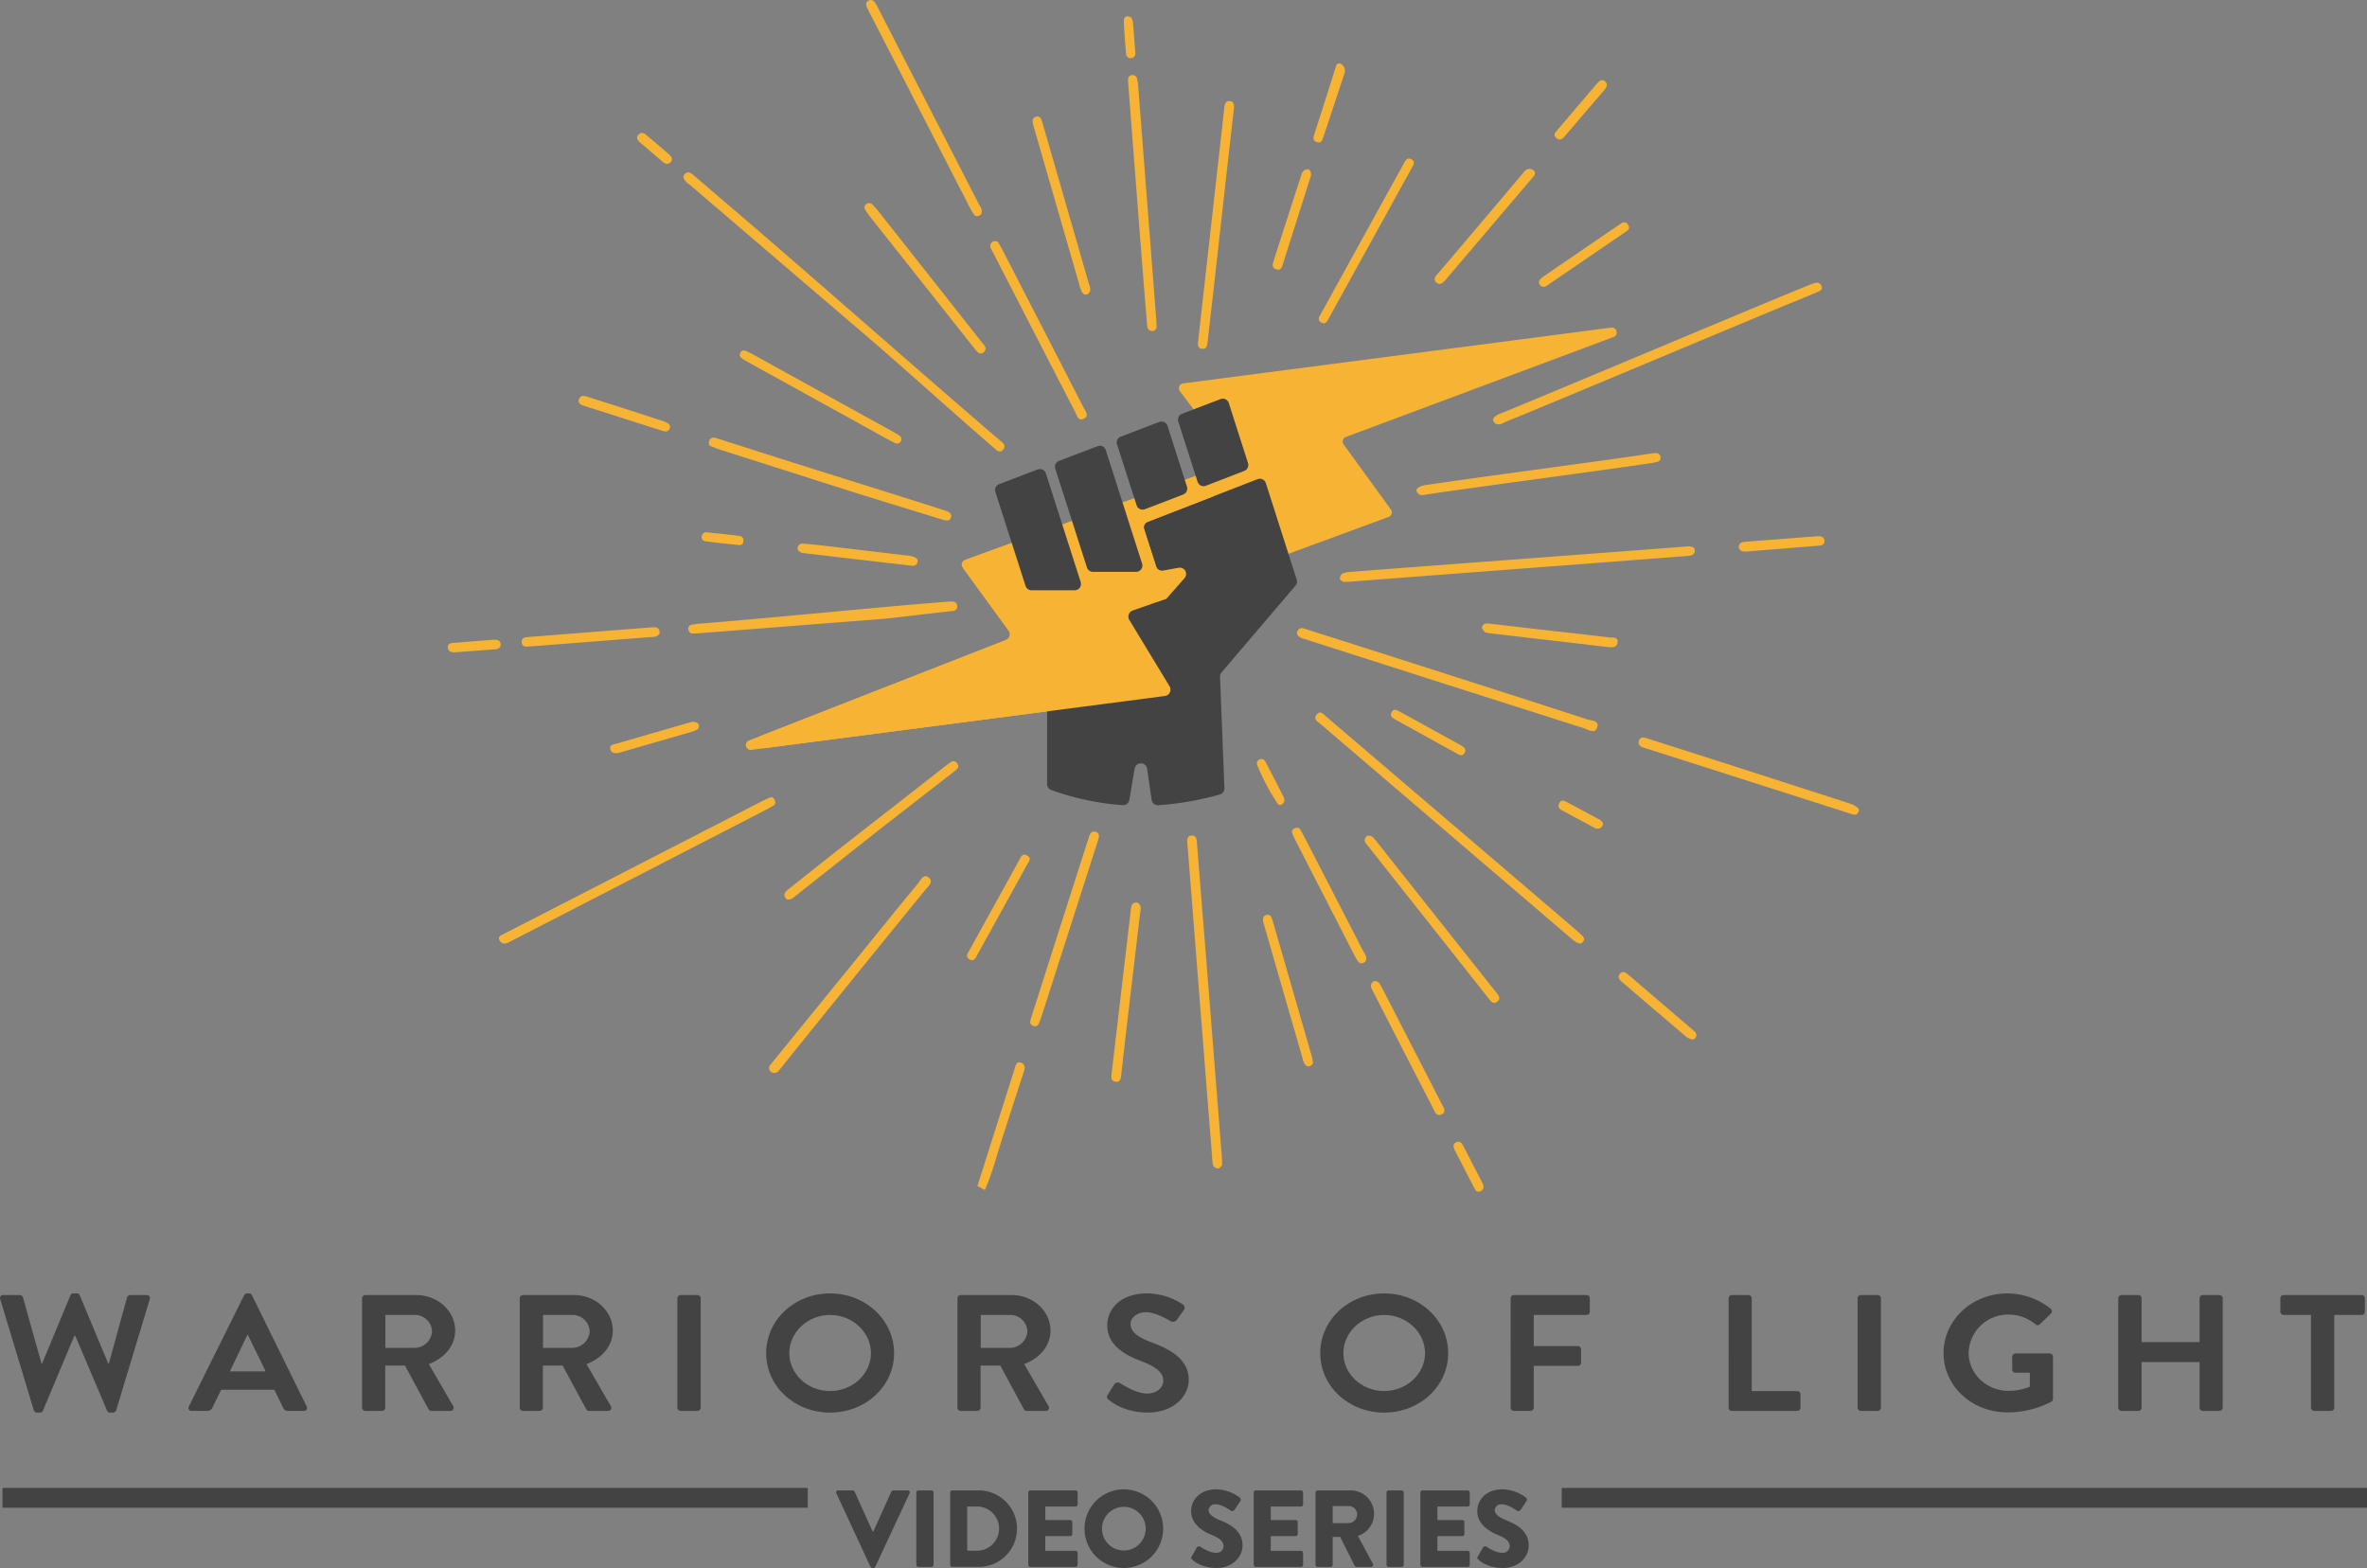 <svg xmlns="http://www.w3.org/2000/svg" width="705.05" height="467.026" viewBox="0 0 705.05 467.026">
  <rect x="0" y="0" width="705.05" height="467.026" fill="#808080" stroke="none"/>
  <g id="Group_339" data-name="Group 339" transform="translate(-439 -521)">
    <g id="Group_338" data-name="Group 338" transform="translate(439 521)">
      <g id="Layer_1" data-name="Layer 1">
        <g id="Group_336" data-name="Group 336" transform="translate(133.403)">
          <path id="Path_745" data-name="Path 745" d="M2161.881,1890.478a1.406,1.406,0,0,1-.411-2.119q14.508-17.84,29.015-35.68c4.949-6.087,9.854-12.211,14.878-18.234.824-.987,1.745-3.22,3.285-2.006,1.683,1.326-.179,2.774-1.107,3.911-12.983,15.894-38.43,47.3-43.493,53.693a1.708,1.708,0,0,1-2.166.434Z" transform="translate(-2065.478 -1571.116)" fill="#f7b334"/>
          <path id="Path_746" data-name="Path 746" d="M2483.96,1520.443a1.189,1.189,0,0,1,.332,1.811q-13.018,15.33-26.058,30.642c-.776.909-1.844,2.247-3.1,1.036-1.085-1.049.154-2.129.86-2.956,7.147-8.369,21.462-25.274,25.447-30.078a1.986,1.986,0,0,1,2.49-.469Z" transform="translate(-2160.775 -1469.861)" fill="#f7b334"/>
          <path id="Path_747" data-name="Path 747" d="M2253.054,1950.99q5.6-17.6,11.179-35.214c.3-.947.51-1.975,1.81-1.494,1.225.453,1.259,1.391.869,2.57-2.1,6.345-4.1,12.72-6.182,19.07-1.785,5.441-3.124,11.032-5.471,16.284Z" transform="translate(-2095.312 -1597.76)" fill="#f7b334"/>
          <path id="Path_748" data-name="Path 748" d="M2409.43,1473.756a2.344,2.344,0,0,1,1.092,2.789q-2.695,8.131-5.389,16.261c-.3.891-.612,1.775-.895,2.669-.328,1.035-.632,2.139-2.095,1.545-1.208-.491-.9-1.458-.6-2.387q2.014-6.254,4.016-12.512c.831-2.608,1.649-5.219,2.47-7.83a.956.956,0,0,1,1.374-.551Z" transform="translate(-2143.428 -1454.746)" fill="#f7b334"/>
          <path id="Path_749" data-name="Path 749" d="M2216.208,1604.036c-9.461-8.075-27.943-24.745-37.478-32.9q-26.691-22.83-53.37-45.674a7.01,7.01,0,0,1-1-.756c-.562-.7-1.514-1.44-.66-2.431.923-1.071,1.851-.463,2.706.27q6.9,5.918,13.819,11.824c22.791,19.509,54.51,47.552,77.305,67.056.878.751,2.057,1.45,1.149,2.776C2218.017,1605.171,2217.057,1604.951,2216.208,1604.036Z" transform="translate(-2053.21 -1470.353)" fill="#f7b334"/>
          <path id="Path_750" data-name="Path 750" d="M2478.973,1827.8c-3.469-2.973-7.51-6.44-11.556-9.9q-31.795-27.206-63.6-54.4c-.926-.792-2.493-1.493-1.4-2.92,1.171-1.533,2.185-.063,3.089.708q25.754,21.974,51.5,43.962,11.317,9.666,22.622,19.344c.556.476,1.076.994,1.635,1.467.707.6,1.178,1.276.548,2.152C2481.126,1829.151,2480.352,1828.656,2478.973,1827.8Z" transform="translate(-2143.68 -1547.682)" fill="#f7b334"/>
          <path id="Path_751" data-name="Path 751" d="M2124.025,1799.617c-.437.259-1.124.717-1.854,1.094q-38.234,19.707-76.477,39.4c-.371.192-.756.359-1.134.538a1.7,1.7,0,0,1-2.386-.771c-.592-1.092.48-1.459,1.168-1.819,3.8-1.984,7.628-3.913,11.441-5.874q32.671-16.8,65.342-33.6a27.854,27.854,0,0,1,2.562-1.178,1,1,0,0,1,1.344.454A1.442,1.442,0,0,1,2124.025,1799.617Z" transform="translate(-2026.798 -1559.827)" fill="#f7b334"/>
          <path id="Path_752" data-name="Path 752" d="M2355.97,1912.306c-.438.735-.873,1.177-1.608.951-.939-.289-1.2-1-1.261-1.936-.235-3.444-.54-6.883-.808-10.325-1.853-23.8-4.7-59.237-6.547-83.034-.032-.417-.1-.833-.111-1.251-.028-1.033-.286-2.375,1.137-2.529,1.652-.178,1.637,1.286,1.726,2.421.781,9.915,2.527,31.474,3.306,41.389q2.032,25.829,4.08,51.657C2355.958,1910.582,2355.947,1911.523,2355.97,1912.306Z" transform="translate(-2125.355 -1565.298)" fill="#f7b334"/>
          <path id="Path_753" data-name="Path 753" d="M2327.979,1554.082c-.451.848-1.009,1.06-1.685.875-1.016-.278-1.081-1.134-1.15-1.992-.386-4.79-.8-9.577-1.175-14.367q-2.185-28.138-4.349-56.28c-.056-.729-.123-1.46-.119-2.189a1.227,1.227,0,0,1,1.076-1.328,1.33,1.33,0,0,1,1.613,1.118,11.313,11.313,0,0,1,.295,1.857q2.721,35.01,5.422,70.023C2327.97,1552.622,2327.96,1553.45,2327.979,1554.082Z" transform="translate(-2116.883 -1456.42)" fill="#f7b334"/>
          <path id="Path_754" data-name="Path 754" d="M2413.969,1697.222c-.648-.379-1.177-.7-1.035-1.282a1.9,1.9,0,0,1,.811-1.226,8.2,8.2,0,0,1,2.433-.482c22.108-1.718,76.512-5.747,98.622-7.45.73-.056,1.462-.143,2.192-.128.773.016,1.569.278,1.634,1.147.072.962-.571,1.521-1.539,1.63-.519.058-1.041.092-1.563.132-22.319,1.75-76.934,5.829-99.255,7.573C2415.444,1697.2,2414.613,1697.2,2413.969,1697.222Z" transform="translate(-2147.207 -1523.903)" fill="#f7b334"/>
          <path id="Path_755" data-name="Path 755" d="M2238.277,1509.4c-.758.751-1.58,1.065-2.309-.01a26.022,26.022,0,0,1-1.535-2.735q-14.663-28.477-29.314-56.96c-.287-.559-.554-1.128-.835-1.689-.418-.834-.521-1.68.421-2.163.919-.471,1.64.107,2.077.86.786,1.354,1.473,2.767,2.19,4.161q14.215,27.648,28.414,55.3C2237.89,1507.153,2238.795,1508.073,2238.277,1509.4Z" transform="translate(-2079.38 -1445.674)" fill="#f7b334"/>
          <path id="Path_756" data-name="Path 756" d="M2608.581,1790.951c.711.581,2.041.905,1.617,2.023-.572,1.51-1.858.827-2.954.477q-24.366-7.793-48.737-15.571c-3.785-1.208-7.58-2.388-11.357-3.62-1.157-.378-2.876-.667-2.429-2.275.484-1.742,2.165-.886,3.234-.547q20.484,6.5,40.928,13.132,8.667,2.789,17.331,5.583C2607.008,1790.409,2607.8,1790.686,2608.581,1790.951Z" transform="translate(-2189.972 -1551.261)" fill="#f7b334"/>
          <path id="Path_757" data-name="Path 757" d="M2126.386,1720.5c-.629-.511-.915-.914-.87-1.5a1.143,1.143,0,0,1,.921-1.12,18.708,18.708,0,0,1,2.472-.334c20.122-1.589,53.011-4.91,73.135-6.49.625-.049,1.251-.092,1.878-.107.966-.022,1.667.388,1.715,1.408.05,1.081-.728,1.4-1.651,1.467-2.5.184-17.77,2.09-20.27,2.285q-27.371,2.136-54.743,4.278C2128.048,1720.461,2127.117,1720.472,2126.386,1720.5Z" transform="translate(-2053.907 -1531.791)" fill="#f7b334"/>
          <path id="Path_758" data-name="Path 758" d="M2426.306,1814.652c.184.214.6.669.988,1.152q17.806,22.452,35.6,44.917c.684.863,1.759,1.935.425,2.938s-2.033-.336-2.722-1.2q-17.893-22.583-35.759-45.189c-.622-.787-1.515-1.655-.542-2.749C2424.767,1813.983,2425.425,1814.082,2426.306,1814.652Z" transform="translate(-2150.762 -1565.298)" fill="#f7b334"/>
          <path id="Path_759" data-name="Path 759" d="M2395.322,1725.656c-1.1-.552-1.644-1.159-1.153-2.127.681-1.344,1.846-.737,2.759-.452,5.187,1.616,41.016,13.1,46.189,14.761,12.433,3.991,24.878,7.943,37.284,12.014,1.192.391,3.629.3,3.049,2.3-.668,2.305-2.729.754-3.992.354-17.532-5.537-65.7-20.957-83.211-26.57C2395.85,1725.814,2395.451,1725.7,2395.322,1725.656Z" transform="translate(-2141.064 -1535.603)" fill="#f7b334"/>
          <path id="Path_760" data-name="Path 760" d="M2278.923,1869.5a1.258,1.258,0,0,1-1.659.8c-1.185-.425-.995-1.38-.681-2.357,2.077-6.463,4.125-12.934,6.194-19.4q5.487-17.146,10.969-34.293c.35-1.1.776-2.154,2.064-1.775,1.372.4,1.008,1.646.689,2.644q-8.5,26.545-17.029,53.079C2279.374,1868.493,2279.229,1868.775,2278.923,1869.5Z" transform="translate(-2102.873 -1564.723)" fill="#f7b334"/>
          <path id="Path_761" data-name="Path 761" d="M2294.387,1549.337c-.674,1.008-1.559,1.025-2.246.086a7.468,7.468,0,0,1-.855-2.336q-6.681-23.1-13.345-46.213c-.174-.6-.354-1.208-.492-1.82-.209-.929,0-1.707,1.027-1.952.889-.211,1.353.354,1.616,1.116.171.5.315,1,.461,1.5q6.757,23.41,13.5,46.823C2294.31,1547.426,2294.809,1548.3,2294.387,1549.337Z" transform="translate(-2103.208 -1462.354)" fill="#f7b334"/>
          <path id="Path_762" data-name="Path 762" d="M2205.505,1535.52c.686.789,1.4,1.551,2.051,2.369q15.239,19.289,30.462,38.591a7.9,7.9,0,0,0,.59.731c.794.785,1,1.7.149,2.46-.946.843-1.728.167-2.354-.619q-4.385-5.516-8.756-11.042-11.377-14.358-22.75-28.72a14.638,14.638,0,0,1-1.41-2.054,1.151,1.151,0,0,1,.256-1.67A1.5,1.5,0,0,1,2205.505,1535.52Z" transform="translate(-2079.143 -1474.755)" fill="#f7b334"/>
          <path id="Path_763" data-name="Path 763" d="M2134.916,1641.14a1.333,1.333,0,0,1-.241-1.49c.43-1.12,1.327-1.1,2.341-.766,4.97,1.611,9.952,3.181,14.926,4.779,11.145,3.581,41.035,12.883,52.178,16.468.4.128.812.219,1.2.373.815.326,1.632.8,1.428,1.8-.268,1.31-1.395,1.138-2.283.874-3.1-.921-24.93-7.646-28.016-8.629q-19.27-6.141-38.538-12.29C2137.116,1642,2136.344,1641.674,2134.916,1641.14Z" transform="translate(-2056.845 -1508.332)" fill="#f7b334"/>
          <path id="Path_764" data-name="Path 764" d="M2260.853,1552.1c.414.673.837,1.27,1.168,1.913,7.47,14.5,17.092,33.144,24.518,47.666.511,1,1.758,2.379.04,3.231-1.7.845-2.054-.965-2.577-1.976-7.49-14.488-17.1-33.141-24.537-47.655-.448-.875-1.29-1.781-.368-2.862C2259.6,1551.832,2260.215,1552.06,2260.853,1552.1Z" transform="translate(-2097.139 -1480.198)" fill="#f7b334"/>
          <path id="Path_765" data-name="Path 765" d="M2319.861,1843.695c1.471.882.94,2.13.817,3.191-1.416,12.233-2.879,24.46-4.318,36.69-.44,3.734-.824,7.474-1.278,11.205-.134,1.1-.083,2.592-1.805,2.3-1.35-.23-1.21-1.4-1.079-2.5q2.85-24.091,5.659-48.187C2318.01,1845.1,2317.919,1843.537,2319.861,1843.695Z" transform="translate(-2114.486 -1574.881)" fill="#f7b334"/>
          <path id="Path_766" data-name="Path 766" d="M2168.559,1822.488c-1.267-1.343-.45-2.2.643-3.059,3.612-2.846,7.2-5.728,10.8-8.581,8.771-6.938,26.721-20.814,35.5-27.746.492-.388,1-.758,1.492-1.145.831-.653,1.7-.957,2.414.08s.057,1.638-.781,2.292c-5.028,3.925-19.184,14.852-24.185,18.81q-11.561,9.146-23.12,18.295C2170.5,1822.087,2169.754,1822.844,2168.559,1822.488Z" transform="translate(-2067.674 -1554.649)" fill="#f7b334"/>
          <path id="Path_767" data-name="Path 767" d="M2447.43,1657.76c-.941-.689-.952-1.511-.095-2.067a6.084,6.084,0,0,1,2.358-.7c13.791-2.106,52.713-7.212,66.508-9.3a11.244,11.244,0,0,1,1.872-.188,1.238,1.238,0,0,1,1.294,1.12,1.193,1.193,0,0,1-.862,1.464,14.9,14.9,0,0,1-2.155.427c-13.689,2.079-52.506,7.179-66.2,9.242C2449.241,1657.9,2448.306,1658.262,2447.43,1657.76Z" transform="translate(-2158.178 -1510.547)" fill="#f7b334"/>
          <path id="Path_768" data-name="Path 768" d="M2393.927,1893.29c-.777,1.17-1.63,1.275-2.418.409a4.388,4.388,0,0,1-.691-1.727q-5.767-19.941-11.511-39.888a6.936,6.936,0,0,1-.317-1.531,1.266,1.266,0,0,1,1.006-1.393,1.206,1.206,0,0,1,1.526.748,10.627,10.627,0,0,1,.5,1.486q5.721,19.791,11.425,39.586C2393.678,1891.771,2393.786,1892.6,2393.927,1893.29Z" transform="translate(-2136.194 -1576.64)" fill="#f7b334"/>
          <path id="Path_769" data-name="Path 769" d="M2481.245,1612.36c-.821-.636-1.055-1.428-.252-2.111a8.028,8.028,0,0,1,2.2-1.129c13.456-5.467,77.61-32.48,91.072-37.932.675-.273,1.362-.523,2.06-.731a1.512,1.512,0,0,1,2.011.98c.354.929-.351,1.312-1.052,1.609-1.921.817-3.84,1.638-5.774,2.421-12.109,4.9-74.91,31.359-87.035,36.22C2483.464,1612.095,2482.47,1612.926,2481.245,1612.36Z" transform="translate(-2169.147 -1486.153)" fill="#f7b334"/>
          <path id="Path_770" data-name="Path 770" d="M2171.885,1615.414q-10.461-5.778-20.922-11.556c-.642-.354-1.285-.711-1.9-1.1-.677-.43-1.1-1.04-.7-1.84.406-.819,1.152-.818,1.886-.494.67.3,1.312.656,1.954,1.01q20.788,11.474,41.573,22.953c.55.3,1.1.606,1.634.941.774.487,1.337,1.1.729,2.054-.5.777-1.224.673-1.936.319-.656-.327-1.3-.679-1.943-1.033Q2182.07,1621.041,2171.885,1615.414Z" transform="translate(-2061.275 -1495.844)" fill="#f7b334"/>
          <path id="Path_771" data-name="Path 771" d="M2360.258,1490.325c.971.595.842,1.459.745,2.289-1.648,14.121-6.172,55.381-7.835,69.5-.113.954-.293,2.042-1.568,1.927-1.5-.135-1.351-1.376-1.231-2.414,1.638-14.115,6.179-55.367,7.8-69.484C2358.331,1490.716,2358.805,1489.975,2360.258,1490.325Z" transform="translate(-2126.88 -1460.141)" fill="#f7b334"/>
          <path id="Path_772" data-name="Path 772" d="M2413.708,1850.524c-1.282,1.208-2.139.39-2.8-.846-1.329-2.493-2.6-5.016-3.888-7.529q-7.033-13.7-14.057-27.406c-.381-.744-.739-1.5-1.046-2.278a1.091,1.091,0,0,1,.6-1.555c.608-.26,1.27-.348,1.695.285a22.221,22.221,0,0,1,1.228,2.192q8.724,16.892,17.412,33.8C2413.347,1848.152,2414.31,1849.068,2413.708,1850.524Z" transform="translate(-2140.353 -1564.178)" fill="#f7b334"/>
          <path id="Path_773" data-name="Path 773" d="M2428.959,1878.717c.248.425.639,1.029.966,1.666q8.9,17.3,17.791,34.606c.515,1,1.459,2.229.06,3-1.619.9-2.15-.767-2.681-1.8q-8.932-17.283-17.781-34.606c-.466-.909-1.184-1.848-.3-2.878C2427.5,1878.153,2428.131,1878.25,2428.959,1878.717Z" transform="translate(-2151.65 -1586.128)" fill="#f7b334"/>
          <path id="Path_774" data-name="Path 774" d="M2093.076,1724.246a2.12,2.12,0,0,1-1.991.926q-18.307,1.443-36.616,2.857c-1.048.082-2.287.241-2.413-1.223-.128-1.482,1.119-1.528,2.181-1.611q18.3-1.441,36.607-2.876C2092.316,1722.2,2093.351,1722.542,2093.076,1724.246Z" transform="translate(-2030.058 -1535.475)" fill="#f7b334"/>
          <path id="Path_775" data-name="Path 775" d="M2476.51,1723.295c-.342-.606-1.251-.974-.823-1.856.452-.932,1.326-.852,2.18-.751,5.078.6,10.156,1.2,15.236,1.777,6.841.776,13.69,1.493,20.524,2.338.858.106,2.473-.271,2.368,1.337-.11,1.683-1.474,1.677-2.818,1.52q-17.56-2.056-35.124-4.081C2477.534,1723.518,2477.024,1723.391,2476.51,1723.295Z" transform="translate(-2167.55 -1534.933)" fill="#f7b334"/>
          <path id="Path_776" data-name="Path 776" d="M2175.015,1688.165c-1.1-.437-1.405-.975-1.234-1.656a1.427,1.427,0,0,1,1.672-1.082c1.865.164,3.729.333,5.589.55q12.419,1.453,24.834,2.937a10.611,10.611,0,0,1,2.156.355c.776.264,1.709.653,1.428,1.719-.249.943-1.066,1.116-2.005,1-3.308-.416-6.622-.783-9.934-1.169q-10.552-1.23-21.1-2.463C2175.8,1688.282,2175.194,1688.19,2175.015,1688.165Z" transform="translate(-2069.563 -1523.503)" fill="#f7b334"/>
          <path id="Path_777" data-name="Path 777" d="M2422.9,1533.6c-2.678,4.852-13.495,24.484-16.193,29.325-.485.869-.906,2.21-2.248,1.582-1.6-.752-.631-1.963-.111-2.91,5.437-9.9,19.048-34.557,24.517-44.438.5-.9,1.032-2.1,2.332-1.368s.534,1.8.038,2.7Q2427.075,1526.052,2422.9,1533.6Z" transform="translate(-2144.176 -1468.362)" fill="#f7b334"/>
          <path id="Path_778" data-name="Path 778" d="M2259.081,1838.763c-2.48,4.491-4.946,8.991-7.452,13.468-.53.946-.98,2.437-2.5,1.509-1.275-.779-.389-1.872.088-2.74q7.336-13.354,14.727-26.676c.525-.947.966-2.391,2.509-1.454,1.374.835.362,1.84-.1,2.686C2263.954,1829.971,2261.51,1834.364,2259.081,1838.763Z" transform="translate(-2093.825 -1568.026)" fill="#f7b334"/>
          <path id="Path_779" data-name="Path 779" d="M2501.2,1562.645c-1.071-1.185-.242-2.028.739-2.72,2.385-1.682,4.816-3.3,7.226-4.946q7.615-5.207,15.228-10.419c.961-.656,2.023-1.514,2.906-.049.785,1.3-.426,1.811-1.274,2.39q-11.1,7.59-22.216,15.173C2503.065,1562.58,2502.358,1563.393,2501.2,1562.645Z" transform="translate(-2175.705 -1477.498)" fill="#f7b334"/>
          <path id="Path_780" data-name="Path 780" d="M2251.221,1745.954c-.334.208-.844.575-1.4.859q-11.43,5.885-22.877,11.737c-1.051.535-2.406,1.678-3.268.08-.908-1.685.921-2.065,1.921-2.585,7.7-4.006,15.425-7.949,23.146-11.909.847-.434,1.727-.923,2.588-.085C2251.862,1744.564,2251.785,1745.178,2251.221,1745.954Z" transform="translate(-2085.697 -1542.389)" fill="#f7b334"/>
          <path id="Path_781" data-name="Path 781" d="M2394.069,1520.387a2.038,2.038,0,0,1,.432,2.408q-4.17,13.121-8.327,26.245c-.292.923-.845,1.464-1.865,1.095-1.427-.517-1.043-1.6-.721-2.606q3.052-9.538,6.134-19.066c.7-2.181,1.431-4.355,2.131-6.537A1.933,1.933,0,0,1,2394.069,1520.387Z" transform="translate(-2137.59 -1469.923)" fill="#f7b334"/>
          <path id="Path_782" data-name="Path 782" d="M2117.249,1766.2a16.66,16.66,0,0,1-1.86.769c-7.038,2.047-14.085,4.063-21.124,6.109-1.292.376-2.738.6-3.147-.921-.379-1.411,1.209-1.447,2.129-1.718,7.032-2.067,14.079-4.087,21.121-6.12.992-.286,2.03-.6,2.887.231C2117.637,1764.92,2117.574,1765.514,2117.249,1766.2Z" transform="translate(-2042.724 -1549.017)" fill="#f7b334"/>
          <path id="Path_783" data-name="Path 783" d="M2556.189,1893.806c-4.244-3.611-8.609-7.322-12.969-11.039-2.14-1.825-4.251-3.687-6.413-5.487-.825-.687-1.333-1.476-.605-2.379.754-.935,1.613-.542,2.431.161q9.709,8.351,19.46,16.654c.7.6,1.25,1.234.706,2.113C2558.066,1895.016,2557.176,1894.182,2556.189,1893.806Z" transform="translate(-2187.118 -1584.836)" fill="#f7b334"/>
          <path id="Path_784" data-name="Path 784" d="M2102.825,1627.933c1.148.58,1.9,1.024,1.44,2.079-.427.985-1.244.956-2.112.68-7.836-2.494-15.675-4.975-23.5-7.5-.9-.291-1.9-.856-1.358-2.03.691-1.495,2.069-.762,3.037-.46,6.556,2.044,13.077,4.2,19.611,6.315C2101.031,1627.371,2102.125,1627.711,2102.825,1627.933Z" transform="translate(-2038.205 -1502.349)" fill="#f7b334"/>
          <path id="Path_785" data-name="Path 785" d="M2589.673,1686.567c-.6-.408-.914-.789-.807-1.386.219-1.225,1.2-1.315,2.144-1.391,4.044-.327,8.09-.625,12.135-.935,3.118-.238,6.235-.5,9.355-.7.881-.058,1.711.224,1.857,1.246.155,1.089-.615,1.474-1.524,1.55q-11.05.917-22.105,1.786A3.984,3.984,0,0,1,2589.673,1686.567Z" transform="translate(-2204.321 -1522.44)" fill="#f7b334"/>
          <path id="Path_786" data-name="Path 786" d="M2508.228,1496.134c3.989-4.7,7.963-9.4,11.98-14.077.6-.7,1.463-1.52,2.4-.706,1,.869.5,1.816-.277,2.712-3.893,4.5-7.745,9.038-11.611,13.562-.719.84-1.485,1.6-2.614.639C2507.271,1497.549,2507.55,1496.8,2508.228,1496.134Z" transform="translate(-2177.943 -1457.146)" fill="#f7b334"/>
          <path id="Path_787" data-name="Path 787" d="M2446.115,1766.806c-3.018-1.667-6.042-3.321-9.049-5.006-.89-.5-2.134-1-1.521-2.295.64-1.355,1.772-.656,2.676-.16q8.929,4.9,17.836,9.839c.953.526,1.981,1.222,1.287,2.4-.76,1.287-1.849.376-2.718-.093C2451.773,1769.956,2448.949,1768.371,2446.115,1766.806Z" transform="translate(-2154.501 -1547.298)" fill="#f7b334"/>
          <path id="Path_788" data-name="Path 788" d="M2469.8,1963.865a10.346,10.346,0,0,1-.6-.935q-2.871-5.535-5.714-11.083c-.44-.862-.806-1.914.263-2.476,1.254-.659,1.846.377,2.341,1.339q2.712,5.27,5.428,10.537c.454.876.808,1.726-.13,2.51A1.4,1.4,0,0,1,2469.8,1963.865Z" transform="translate(-2163.483 -1609.123)" fill="#f7b334"/>
          <path id="Path_789" data-name="Path 789" d="M2035.128,1729.828a1.765,1.765,0,0,1-1.68.832q-5.766.43-11.533.868c-1.116.084-2.315-.078-2.418-1.349-.118-1.465,1.241-1.4,2.266-1.483,3.739-.3,7.479-.6,11.221-.876C2034.454,1727.713,2035.486,1728.123,2035.128,1729.828Z" transform="translate(-2019.489 -1537.262)" fill="#f7b334"/>
          <path id="Path_790" data-name="Path 790" d="M2384.421,1793.191c-.662,1.12-1.543,1.115-1.976.5a66.342,66.342,0,0,1-6.117-11.609,1.267,1.267,0,0,1,.795-1.543,1.236,1.236,0,0,1,1.638.546q2.862,5.411,5.6,10.885A2.687,2.687,0,0,1,2384.421,1793.191Z" transform="translate(-2135.308 -1554.343)" fill="#f7b334"/>
          <path id="Path_791" data-name="Path 791" d="M2521.98,1806.84a1.932,1.932,0,0,1-2.158-.1q-4.665-2.506-9.329-5.013c-.927-.5-1.527-1.113-.932-2.227.676-1.267,1.626-.627,2.4-.224,3.131,1.631,6.218,3.347,9.333,5.009C2522.542,1804.954,2523.036,1805.736,2521.98,1806.84Z" transform="translate(-2178.505 -1560.296)" fill="#f7b334"/>
          <path id="Path_792" data-name="Path 792" d="M2105.727,1504.941c2.215,1.875,4.448,3.727,6.634,5.637.706.617,1.45,1.451.625,2.389-.727.827-1.612.629-2.454-.108-2.184-1.911-4.433-3.746-6.624-5.649-.72-.626-1.409-1.42-.575-2.386C2104.1,1503.938,2104.966,1504.241,2105.727,1504.941Z" transform="translate(-2046.584 -1464.698)" fill="#f7b334"/>
          <path id="Path_793" data-name="Path 793" d="M2143.674,1683.917c-.4.141-.7.357-.98.329-3.4-.347-6.8-.677-10.184-1.147a1.28,1.28,0,0,1-1.054-1.643,1.394,1.394,0,0,1,1.707-.993c3.1.323,6.194.648,9.287,1.017C2144.094,1681.678,2143.973,1682.753,2143.674,1683.917Z" transform="translate(-2055.82 -1521.889)" fill="#f7b334"/>
          <path id="Path_794" data-name="Path 794" d="M2319.782,1453.208a4.008,4.008,0,0,1,.528,1.238c.282,3.119.5,6.243.737,9.365a1.386,1.386,0,1,1-2.752.332c-.262-3.328-.575-6.656-.669-9.989C2317.6,1453.082,2318.425,1452.476,2319.782,1453.208Z" transform="translate(-2116.274 -1448.016)" fill="#f7b334"/>
          <g id="Group_335" data-name="Group 335" transform="translate(88.781 97.56)">
            <g id="Group_334" data-name="Group 334">
              <path id="Path_795" data-name="Path 795" d="M2408.7,1590.143l-127.516,16.617a1.454,1.454,0,0,0-.975,2.314l14.7,19.6a1.454,1.454,0,0,1-.666,2.238l-78.062,28.45a1.454,1.454,0,0,0-.677,2.222l14,19.219a1.454,1.454,0,0,1-.646,2.21l-76.991,30.1a1.454,1.454,0,0,0,.717,2.8l123.87-16.142a1.454,1.454,0,0,0,1.055-2.2l-12.664-20.841a1.454,1.454,0,0,1,.743-2.121l11.67-4.1,65.122-23.969a1.454,1.454,0,0,0,.677-2.219l-14.073-19.388a1.453,1.453,0,0,1,.668-2.216l79.74-29.771A1.454,1.454,0,0,0,2408.7,1590.143Z" transform="translate(-2150.945 -1590.129)" fill="#f7b334"/>
              <path id="Path_796" data-name="Path 796" d="M2319.633,1762.651q1.912.093,3.847.094,1.666,0,3.315-.07l-3.315-22.827Z" transform="translate(-2205.707 -1638.732)" fill="#fff"/>
              <path id="Path_797" data-name="Path 797" d="M2352.039,1686.85l-9.183-28.734a1.882,1.882,0,0,0-2.473-1.181l-32.645,12.665a1.881,1.881,0,0,0-1.11,2.331l3.519,10.939a1.883,1.883,0,0,0,2.125,1.276l4.617-.829a1.882,1.882,0,0,1,1.747,3.094l-5.36,6.1-2.877,1.011-16.127-4.735a1.881,1.881,0,0,0-2.153,2.422h0a1.882,1.882,0,0,1-1.792,2.458h-19.079a1.882,1.882,0,0,1-1.6-.9l-1.108-1.8a1.882,1.882,0,0,0-3.454,1.326l2.977,16.126a1.883,1.883,0,0,0,.427.889l8.743,10.117a1.881,1.881,0,0,1,.458,1.23v27.079a1.883,1.883,0,0,0,1.237,1.77,78.062,78.062,0,0,0,21.293,4.52,1.88,1.88,0,0,0,1.979-1.566l1.572-9.316a1.882,1.882,0,0,1,3.718.043l1.344,9.261a1.882,1.882,0,0,0,1.984,1.608,91.046,91.046,0,0,0,18.335-3.207,1.882,1.882,0,0,0,1.36-1.883l-1.306-33.177a1.88,1.88,0,0,1,.448-1.295l22.031-25.85A1.88,1.88,0,0,0,2352.039,1686.85Z" transform="translate(-2187.985 -1611.775)" fill="#434343"/>
              <path id="Path_798" data-name="Path 798" d="M2266.721,1697.932a1.922,1.922,0,0,1,.983-2.8l10.1-3.55c-.126-.3-7.19-22.271-7.19-22.271l21.072-8.175c.188-2.208-1.537-5.76-2.186-7.2l-71.16,25.935a1.922,1.922,0,0,0-.9,2.938l13.279,18.225a1.923,1.923,0,0,1-.854,2.922l-72.856,28.482a1.922,1.922,0,0,0,.948,3.7l119.356-15.554a1.922,1.922,0,0,0,1.395-2.9Z" transform="translate(-2152.518 -1610.841)" fill="#f7b334"/>
              <path id="Path_799" data-name="Path 799" d="M2314.577,1638.417l5.838,18.1a1.882,1.882,0,0,0,2.466,1.179l11.411-4.381a1.883,1.883,0,0,0,1.118-2.331l-5.791-18.1a1.882,1.882,0,0,0-2.463-1.185l-11.458,4.375A1.882,1.882,0,0,0,2314.577,1638.417Z" transform="translate(-2204.036 -1603.586)" fill="#434343"/>
              <path id="Path_800" data-name="Path 800" d="M2287.345,1649.1l9.432,29.414a1.881,1.881,0,0,0,1.792,1.307h12.842a1.881,1.881,0,0,0,1.792-2.455l-10.813-33.789a1.882,1.882,0,0,0-2.464-1.185l-11.46,4.376A1.882,1.882,0,0,0,2287.345,1649.1Z" transform="translate(-2195.196 -1607.056)" fill="#434343"/>
              <path id="Path_801" data-name="Path 801" d="M2260.927,1659.364l8.984,27.964a1.883,1.883,0,0,0,1.792,1.306h12.841a1.882,1.882,0,0,0,1.792-2.456l-10.366-32.339a1.881,1.881,0,0,0-2.463-1.183l-11.46,4.375A1.882,1.882,0,0,0,2260.927,1659.364Z" transform="translate(-2186.62 -1610.386)" fill="#434343"/>
            </g>
            <path id="Path_802" data-name="Path 802" d="M2341.6,1628.331l5.75,17.921a1.882,1.882,0,0,0,2.471,1.18l11.429-4.424a1.882,1.882,0,0,0,1.113-2.329l-5.719-17.872a1.883,1.883,0,0,0-2.464-1.185l-11.46,4.376A1.881,1.881,0,0,0,2341.6,1628.331Z" transform="translate(-2212.808 -1600.312)" fill="#434343"/>
          </g>
        </g>
        <path id="Path_803" data-name="Path 803" d="M1822.018,2017.767c-.213-.69.211-1.183.954-1.183h4.875a1.08,1.08,0,0,1,.955.69l5.512,19.667h.211l8.427-20.308a.856.856,0,0,1,.9-.542h.954a.855.855,0,0,1,.9.542l8.48,20.308h.212l5.406-19.667a1.077,1.077,0,0,1,.954-.69h4.876c.741,0,1.166.493.954,1.183l-10.017,33.123a1.009,1.009,0,0,1-.954.69h-.848a.9.9,0,0,1-.9-.542l-9.487-22.329h-.265l-9.38,22.329a.9.9,0,0,1-.9.542h-.848a1.009,1.009,0,0,1-.954-.69Z" transform="translate(-1821.963 -1630.85)" fill="#434343"/>
        <path id="Path_804" data-name="Path 804" d="M1905.175,2049.806l16.484-33.173a.955.955,0,0,1,.9-.542h.53a.9.9,0,0,1,.9.542l16.324,33.173a.878.878,0,0,1-.9,1.281H1934.8a1.525,1.525,0,0,1-1.537-.986l-2.6-5.323h-15.847l-2.6,5.323a1.594,1.594,0,0,1-1.538.986h-4.611A.879.879,0,0,1,1905.175,2049.806Zm22.9-10.5-5.3-10.844h-.159l-5.194,10.844Z" transform="translate(-1848.942 -1630.85)" fill="#434343"/>
        <path id="Path_805" data-name="Path 805" d="M1981.662,2017.758a.972.972,0,0,1,1.007-.937h15.157c6.36,0,11.555,4.731,11.555,10.6,0,4.535-3.233,8.231-7.844,9.956l7.262,12.519a.936.936,0,0,1-.9,1.43h-5.566a.921.921,0,0,1-.848-.444l-7.049-13.062h-5.883v12.569a1.008,1.008,0,0,1-1.006.937h-4.876a.972.972,0,0,1-1.007-.937Zm15.581,14.787a5.211,5.211,0,0,0,5.248-5.028,5.108,5.108,0,0,0-5.248-4.781H1988.6v9.809Z" transform="translate(-1873.806 -1631.087)" fill="#434343"/>
        <path id="Path_806" data-name="Path 806" d="M2051.19,2017.758a.973.973,0,0,1,1.007-.937h15.158c6.36,0,11.554,4.731,11.554,10.6,0,4.535-3.233,8.231-7.844,9.956l7.262,12.519a.936.936,0,0,1-.9,1.43h-5.565a.92.92,0,0,1-.848-.444l-7.05-13.062h-5.883v12.569a1.008,1.008,0,0,1-1.007.937H2052.2a.972.972,0,0,1-1.007-.937Zm15.582,14.787a5.21,5.21,0,0,0,5.248-5.028,5.107,5.107,0,0,0-5.248-4.781h-8.639v9.809Z" transform="translate(-1896.377 -1631.087)" fill="#434343"/>
        <path id="Path_807" data-name="Path 807" d="M2120.719,2017.758a1.008,1.008,0,0,1,1.008-.937h4.929a1.008,1.008,0,0,1,1.007.937v32.63a1.008,1.008,0,0,1-1.007.937h-4.929a1.008,1.008,0,0,1-1.008-.937Z" transform="translate(-1918.949 -1631.087)" fill="#434343"/>
        <path id="Path_808" data-name="Path 808" d="M2244.239,2017.758a.972.972,0,0,1,1.007-.937H2260.4c6.36,0,11.554,4.731,11.554,10.6,0,4.535-3.233,8.231-7.844,9.956l7.261,12.519a.936.936,0,0,1-.9,1.43h-5.565a.919.919,0,0,1-.848-.444l-7.05-13.062h-5.883v12.569a1.008,1.008,0,0,1-1.006.937h-4.876a.972.972,0,0,1-1.007-.937Zm15.581,14.787a5.21,5.21,0,0,0,5.248-5.028,5.107,5.107,0,0,0-5.248-4.781h-8.639v9.809Z" transform="translate(-1959.047 -1631.087)" fill="#434343"/>
        <path id="Path_809" data-name="Path 809" d="M2310.429,2046.257l1.908-3.057a1.283,1.283,0,0,1,1.8-.344c.265.147,4.558,3.056,8,3.056,2.756,0,4.823-1.676,4.823-3.8,0-2.514-2.279-4.239-6.731-5.915-4.981-1.873-9.964-4.83-9.964-10.647,0-4.387,3.5-9.464,11.925-9.464a19.553,19.553,0,0,1,10.6,3.3,1.167,1.167,0,0,1,.317,1.627l-2.014,2.809a1.446,1.446,0,0,1-1.855.591c-.424-.246-4.453-2.711-7.367-2.711-3.022,0-4.665,1.874-4.665,3.45,0,2.317,1.961,3.894,6.254,5.521,5.142,1.922,11.077,4.781,11.077,11.14,0,5.077-4.717,9.76-12.19,9.76-6.678,0-10.6-2.908-11.66-3.845C2310.217,2047.292,2309.951,2047.046,2310.429,2046.257Z" transform="translate(-1980.453 -1630.85)" fill="#434343"/>
        <path id="Path_810" data-name="Path 810" d="M2423.277,2016.091c10.6,0,19.08,7.936,19.08,17.794s-8.48,17.7-19.08,17.7-19.027-7.838-19.027-17.7S2412.677,2016.091,2423.277,2016.091Zm0,29.081c6.677,0,12.189-5.077,12.189-11.287s-5.512-11.386-12.189-11.386-12.138,5.175-12.138,11.386S2416.6,2045.172,2423.277,2045.172Z" transform="translate(-2010.992 -1630.85)" fill="#434343"/>
        <path id="Path_811" data-name="Path 811" d="M2178.9,2016.091c10.6,0,19.08,7.936,19.08,17.794s-8.48,17.7-19.08,17.7-19.027-7.838-19.027-17.7S2168.3,2016.091,2178.9,2016.091Zm0,29.081c6.678,0,12.19-5.077,12.19-11.287s-5.512-11.386-12.19-11.386-12.137,5.175-12.137,11.386S2172.219,2045.172,2178.9,2045.172Z" transform="translate(-1931.659 -1630.85)" fill="#434343"/>
        <path id="Path_812" data-name="Path 812" d="M2488.217,2017.758a.973.973,0,0,1,1.008-.937H2510.8a.973.973,0,0,1,1.007.937v4.041a.973.973,0,0,1-1.007.937h-15.688V2032H2508.2a1.008,1.008,0,0,1,1.008.937v4.042a1.009,1.009,0,0,1-1.008.937h-13.091v12.47a1.008,1.008,0,0,1-1.007.937h-4.875a.973.973,0,0,1-1.008-.937Z" transform="translate(-2038.251 -1631.087)" fill="#434343"/>
        <path id="Path_813" data-name="Path 813" d="M2584.349,2017.758a.973.973,0,0,1,1.008-.937h4.875a1.008,1.008,0,0,1,1.006.937v27.651h13.515a.973.973,0,0,1,1.007.937v4.042a.972.972,0,0,1-1.007.937h-19.4a.973.973,0,0,1-1.008-.937Z" transform="translate(-2069.458 -1631.087)" fill="#434343"/>
        <path id="Path_814" data-name="Path 814" d="M2641.244,2017.758a1.008,1.008,0,0,1,1.007-.937h4.929a1.008,1.008,0,0,1,1.007.937v32.63a1.008,1.008,0,0,1-1.007.937h-4.929a1.008,1.008,0,0,1-1.007-.937Z" transform="translate(-2087.928 -1631.087)" fill="#434343"/>
        <path id="Path_815" data-name="Path 815" d="M2698.174,2016.091a20.92,20.92,0,0,1,12.931,4.584.909.909,0,0,1,.054,1.38l-3.286,3.2a.95.95,0,0,1-1.378,0,12.542,12.542,0,0,0-8-2.859,11.716,11.716,0,0,0-11.873,11.435c0,6.112,5.247,11.287,11.925,11.287a17.654,17.654,0,0,0,6.307-1.232v-4.19h-4.241a.935.935,0,0,1-1.007-.887v-3.894a.942.942,0,0,1,1.007-.937h10.177a.96.96,0,0,1,.954.937v12.618a.932.932,0,0,1-.424.789,28.263,28.263,0,0,1-13.144,3.2c-10.547,0-19.027-7.788-19.027-17.645S2687.627,2016.091,2698.174,2016.091Z" transform="translate(-2100.233 -1630.85)" fill="#434343"/>
        <path id="Path_816" data-name="Path 816" d="M2756.21,2017.758a1.008,1.008,0,0,1,1.007-.937h4.929a.973.973,0,0,1,1.007.937v13.062h17.278v-13.062a.972.972,0,0,1,1.007-.937h4.876a1.008,1.008,0,0,1,1.007.937v32.63a1.008,1.008,0,0,1-1.007.937h-4.876a.972.972,0,0,1-1.007-.937v-13.6h-17.278v13.6a.973.973,0,0,1-1.007.937h-4.929a1.008,1.008,0,0,1-1.007-.937Z" transform="translate(-2125.25 -1631.087)" fill="#434343"/>
        <path id="Path_817" data-name="Path 817" d="M2836.816,2022.736h-8.109a.973.973,0,0,1-1.007-.937v-4.041a.973.973,0,0,1,1.007-.937h23.161a.972.972,0,0,1,1.006.937v4.041a.972.972,0,0,1-1.006.937h-8.109v27.652a1.008,1.008,0,0,1-1.007.937h-4.93a1.008,1.008,0,0,1-1.007-.937Z" transform="translate(-2148.458 -1631.087)" fill="#434343"/>
      </g>
      <g id="Layer_3" data-name="Layer 3" transform="translate(0.744 443.172)">
        <g id="Video_series" data-name="Video series" transform="translate(248.317 0.43)" style="isolation: isolate">
          <g id="Group_337" data-name="Group 337" style="isolation: isolate">
            <path id="Path_818" data-name="Path 818" d="M2190.807,2103.832a.574.574,0,0,1,.552-.846h4.328a.636.636,0,0,1,.552.359l5.369,11.875h.2l5.368-11.875a.635.635,0,0,1,.552-.359h4.327a.574.574,0,0,1,.553.846l-10.215,21.9a.619.619,0,0,1-.553.357h-.325a.621.621,0,0,1-.554-.357Z" transform="translate(-2190.741 -2102.661)" fill="#434343"/>
            <path id="Path_819" data-name="Path 819" d="M2226.1,2103.6a.64.64,0,0,1,.618-.619h3.9a.64.64,0,0,1,.618.619v21.538a.64.64,0,0,1-.618.618h-3.9a.64.64,0,0,1-.618-.618Z" transform="translate(-2202.22 -2102.661)" fill="#434343"/>
            <path id="Path_820" data-name="Path 820" d="M2241.031,2103.6a.612.612,0,0,1,.586-.619h7.938a11.387,11.387,0,1,1,0,22.774h-7.938a.612.612,0,0,1-.586-.618Zm8.2,17.34a6.592,6.592,0,0,0,0-13.176h-3.124v13.176Z" transform="translate(-2207.067 -2102.661)" fill="#434343"/>
            <path id="Path_821" data-name="Path 821" d="M2275.474,2103.6a.618.618,0,0,1,.618-.619h13.469a.619.619,0,0,1,.619.619v3.546a.618.618,0,0,1-.619.619h-9.012v4.034h7.418a.641.641,0,0,1,.618.618v3.546a.618.618,0,0,1-.618.618h-7.418v4.393h9.012a.618.618,0,0,1,.619.618v3.546a.618.618,0,0,1-.619.618h-13.469a.618.618,0,0,1-.618-.618Z" transform="translate(-2218.249 -2102.661)" fill="#434343"/>
            <path id="Path_822" data-name="Path 822" d="M2311.962,2102.5a11.712,11.712,0,1,1-11.68,11.745A11.691,11.691,0,0,1,2311.962,2102.5Zm0,18.219a6.507,6.507,0,1,0-6.474-6.474A6.519,6.519,0,0,0,2311.962,2120.724Z" transform="translate(-2226.302 -2102.505)" fill="#434343"/>
            <path id="Path_823" data-name="Path 823" d="M2347.461,2122.513l1.53-2.7a.838.838,0,0,1,1.106-.2c.13.064,2.473,1.789,4.619,1.789a2.04,2.04,0,0,0,2.246-1.952c0-1.367-1.139-2.408-3.351-3.286-2.8-1.105-6.312-3.286-6.312-7.19,0-3.221,2.506-6.474,7.515-6.474a12.1,12.1,0,0,1,6.962,2.44.824.824,0,0,1,.2,1.041l-1.658,2.5c-.229.358-.814.651-1.106.424-.293-.163-2.668-1.953-4.653-1.953a1.887,1.887,0,0,0-2.05,1.66c0,1.2.976,2.114,3.546,3.155,2.537,1.009,6.571,2.993,6.571,7.418,0,3.351-2.9,6.734-7.677,6.734-4.229,0-6.572-1.756-7.32-2.5C2347.3,2123.1,2347.2,2122.969,2347.461,2122.513Z" transform="translate(-2241.565 -2102.505)" fill="#434343"/>
            <path id="Path_824" data-name="Path 824" d="M2374.9,2103.6a.618.618,0,0,1,.618-.619h13.469a.619.619,0,0,1,.619.619v3.546a.618.618,0,0,1-.619.619h-9.012v4.034h7.418a.64.64,0,0,1,.618.618v3.546a.617.617,0,0,1-.618.618h-7.418v4.393h9.012a.618.618,0,0,1,.619.618v3.546a.618.618,0,0,1-.619.618h-13.469a.618.618,0,0,1-.618-.618Z" transform="translate(-2250.526 -2102.661)" fill="#434343"/>
            <path id="Path_825" data-name="Path 825" d="M2402.165,2103.6a.618.618,0,0,1,.618-.619h9.729a6.953,6.953,0,0,1,2.277,13.567l4.456,8.264a.615.615,0,0,1-.553.944h-4.327a.6.6,0,0,1-.521-.293l-4.327-8.621h-2.244v8.3a.641.641,0,0,1-.619.618h-3.872a.618.618,0,0,1-.618-.618Zm9.923,9.109a2.608,2.608,0,0,0,2.472-2.6,2.492,2.492,0,0,0-2.472-2.472h-4.815v5.075Z" transform="translate(-2259.376 -2102.661)" fill="#434343"/>
            <path id="Path_826" data-name="Path 826" d="M2433.478,2103.6a.64.64,0,0,1,.618-.619h3.9a.64.64,0,0,1,.618.619v21.538a.64.64,0,0,1-.618.618h-3.9a.64.64,0,0,1-.618-.618Z" transform="translate(-2269.542 -2102.661)" fill="#434343"/>
            <path id="Path_827" data-name="Path 827" d="M2448.41,2103.6a.618.618,0,0,1,.618-.619h13.47a.619.619,0,0,1,.619.619v3.546a.618.618,0,0,1-.619.619h-9.012v4.034h7.417a.64.64,0,0,1,.618.618v3.546a.617.617,0,0,1-.618.618h-7.417v4.393h9.012a.618.618,0,0,1,.619.618v3.546a.618.618,0,0,1-.619.618h-13.47a.618.618,0,0,1-.618-.618Z" transform="translate(-2274.389 -2102.661)" fill="#434343"/>
            <path id="Path_828" data-name="Path 828" d="M2473.671,2122.513l1.53-2.7a.838.838,0,0,1,1.106-.2c.13.064,2.473,1.789,4.619,1.789a2.04,2.04,0,0,0,2.245-1.952c0-1.367-1.139-2.408-3.351-3.286-2.8-1.105-6.312-3.286-6.312-7.19,0-3.221,2.506-6.474,7.515-6.474a12.1,12.1,0,0,1,6.962,2.44.824.824,0,0,1,.2,1.041l-1.658,2.5c-.229.358-.814.651-1.106.424-.293-.163-2.668-1.953-4.653-1.953a1.887,1.887,0,0,0-2.05,1.66c0,1.2.976,2.114,3.546,3.155,2.537,1.009,6.571,2.993,6.571,7.418,0,3.351-2.9,6.734-7.678,6.734-4.229,0-6.572-1.756-7.32-2.5C2473.508,2123.1,2473.41,2122.969,2473.671,2122.513Z" transform="translate(-2282.537 -2102.505)" fill="#434343"/>
          </g>
        </g>
        <rect id="Rectangle_2012" data-name="Rectangle 2012" width="239.86" height="5.904" transform="translate(464.446)" fill="#434343"/>
        <rect id="Rectangle_2013" data-name="Rectangle 2013" width="239.859" height="5.904" fill="#434343"/>
      </g>
    </g>
  </g>
</svg>
